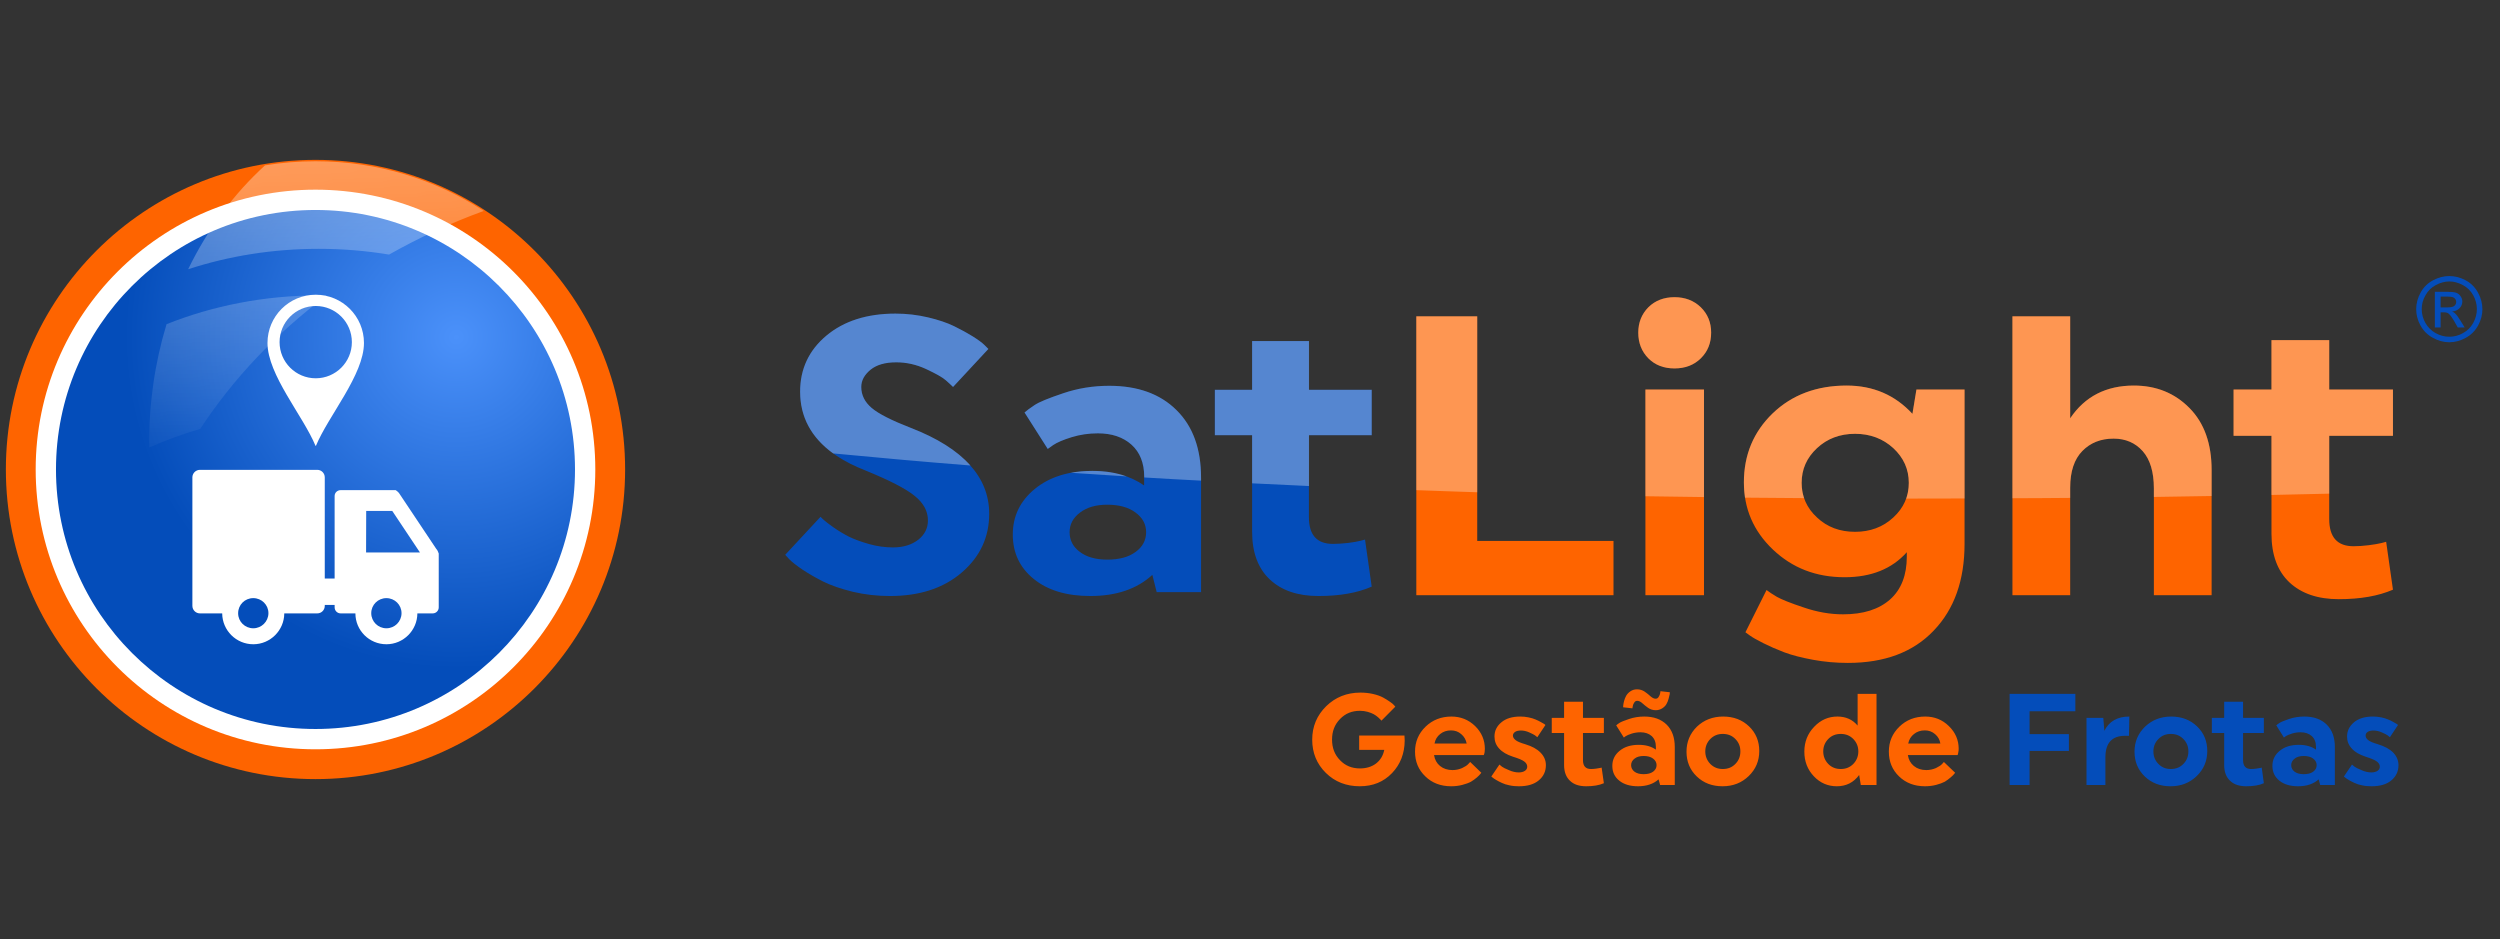<?xml version="1.0" encoding="UTF-8"?>
<!DOCTYPE svg PUBLIC "-//W3C//DTD SVG 1.1//EN" "http://www.w3.org/Graphics/SVG/1.1/DTD/svg11.dtd">
<!-- Creator: CorelDRAW -->
<svg xmlns="http://www.w3.org/2000/svg" xml:space="preserve" width="213px" height="80px" version="1.1" style="shape-rendering:geometricPrecision; text-rendering:geometricPrecision; image-rendering:optimizeQuality; fill-rule:evenodd; clip-rule:evenodd"
viewBox="0 0 213 80"
 xmlns:xlink="http://www.w3.org/1999/xlink"
 xmlns:xodm="http://www.corel.com/coreldraw/odm/2003">
 <rect x="0" y="0" width="213" height="80" fill="#333333" stroke="none"/>
 <defs>
  <style type="text/css">
   <![CDATA[
    .fil3 {fill:#FE6400}
    .fil4 {fill:white}
    .fil0 {fill:#044DBA;fill-rule:nonzero}
    .fil7 {fill:#044DBA;fill-rule:nonzero}
    .fil1 {fill:#FE6400;fill-rule:nonzero}
    .fil6 {fill:#FE6400;fill-rule:nonzero}
    .fil2 {fill:white;fill-rule:nonzero;fill-opacity:0.322}
    .fil5 {fill:url(#id2)}
   ]]>
  </style>
     <mask id="id0">
  <linearGradient id="id1" gradientUnits="userSpaceOnUse" x1="16.09" y1="-4" x2="18.32" y2="40.35">
   <stop offset="0" style="stop-opacity:1; stop-color:white"/>
   <stop offset="0.169" style="stop-opacity:0.502; stop-color:white"/>
   <stop offset="1" style="stop-opacity:0; stop-color:white"/>
  </linearGradient>
      <rect style="fill:url(#id1)" x="11.53" y="12.56" width="30.87" height="26.75"/>
     </mask>
  <radialGradient id="id2" gradientUnits="userSpaceOnUse" gradientTransform="matrix(-1.83 0.95 -0.95 -1.83 137 44)" cx="38.82" cy="28.5" r="13.71" fx="38.82" fy="28.5">
   <stop offset="0" style="stop-opacity:1; stop-color:#4B91FA"/>
   <stop offset="1" style="stop-opacity:1; stop-color:#044DBA"/>
  </radialGradient>
 </defs>
 <g id="Camada_x0020_1">
  <g id="_2344822721264">
   <path class="fil0" d="M208.68 23.52c0.48,0 0.94,0.12 1.39,0.36 0.45,0.24 0.8,0.59 1.05,1.04 0.25,0.45 0.38,0.93 0.38,1.42 0,0.48 -0.12,0.95 -0.37,1.4 -0.25,0.45 -0.6,0.8 -1.04,1.04 -0.45,0.25 -0.92,0.38 -1.41,0.38 -0.49,0 -0.95,-0.13 -1.4,-0.38 -0.45,-0.24 -0.8,-0.59 -1.05,-1.04 -0.25,-0.45 -0.37,-0.92 -0.37,-1.4 0,-0.49 0.13,-0.97 0.38,-1.42 0.25,-0.45 0.6,-0.8 1.06,-1.04 0.45,-0.24 0.91,-0.36 1.38,-0.36zm0 0.46c-0.39,0 -0.78,0.11 -1.15,0.31 -0.38,0.2 -0.67,0.49 -0.88,0.87 -0.22,0.38 -0.32,0.77 -0.32,1.18 0,0.4 0.1,0.79 0.31,1.17 0.21,0.37 0.5,0.66 0.87,0.87 0.38,0.21 0.77,0.31 1.17,0.31 0.41,0 0.8,-0.1 1.17,-0.31 0.38,-0.21 0.67,-0.5 0.87,-0.87 0.21,-0.38 0.31,-0.77 0.31,-1.17 0,-0.41 -0.1,-0.8 -0.31,-1.18 -0.21,-0.38 -0.51,-0.67 -0.88,-0.87 -0.38,-0.2 -0.76,-0.31 -1.16,-0.31zm-1.23 3.92l0 -3.04 1.04 0c0.35,0 0.61,0.03 0.77,0.08 0.16,0.06 0.29,0.16 0.38,0.3 0.1,0.14 0.15,0.29 0.15,0.44 0,0.23 -0.08,0.42 -0.24,0.58 -0.16,0.17 -0.37,0.26 -0.63,0.28 0.1,0.04 0.19,0.1 0.25,0.16 0.13,0.12 0.28,0.32 0.45,0.6l0.37 0.6 -0.59 0 -0.27 -0.48c-0.22,-0.38 -0.39,-0.61 -0.52,-0.71 -0.09,-0.07 -0.22,-0.1 -0.39,-0.1l-0.28 0 0 1.29 -0.49 0zm0.49 -1.71l0.59 0c0.28,0 0.48,-0.04 0.58,-0.13 0.1,-0.08 0.16,-0.2 0.16,-0.34 0,-0.09 -0.03,-0.17 -0.08,-0.24 -0.05,-0.07 -0.12,-0.12 -0.21,-0.16 -0.09,-0.03 -0.25,-0.05 -0.49,-0.05l-0.55 0 0 0.92z"/>
   <path class="fil1" d="M137.47 50.71l0 -4.62 -11.61 0 0 -19.14 -5.19 0 0 23.76 16.8 0zm2.72 0l4.99 0 0 -17.52 -4.99 0 0 17.52zm2.48 -25.39c-0.91,0 -1.65,0.29 -2.23,0.86 -0.57,0.58 -0.86,1.3 -0.86,2.16 0,0.88 0.29,1.61 0.86,2.19 0.58,0.58 1.32,0.86 2.23,0.86 0.9,0 1.65,-0.28 2.24,-0.86 0.59,-0.58 0.88,-1.31 0.88,-2.19 0,-0.86 -0.29,-1.58 -0.88,-2.16 -0.59,-0.57 -1.34,-0.86 -2.24,-0.86zm15.38 11.64c1.29,0 2.37,0.41 3.26,1.22 0.88,0.82 1.32,1.8 1.32,2.96 0,1.15 -0.44,2.14 -1.32,2.95 -0.89,0.82 -1.97,1.22 -3.26,1.22 -1.29,0 -2.37,-0.4 -3.24,-1.22 -0.88,-0.81 -1.31,-1.8 -1.31,-2.95 0,-1.16 0.43,-2.14 1.31,-2.96 0.87,-0.81 1.95,-1.22 3.24,-1.22zm-9.34 16.91l0.37 0.27c0.25,0.18 0.64,0.4 1.16,0.66 0.52,0.26 1.11,0.52 1.76,0.77 0.66,0.25 1.48,0.46 2.45,0.64 0.97,0.18 1.97,0.27 2.99,0.27 3.12,0 5.56,-0.91 7.31,-2.75 1.76,-1.83 2.63,-4.3 2.63,-7.4l0 -13.14 -4.1 0 -0.34 2.07c-1.48,-1.6 -3.34,-2.41 -5.61,-2.41 -2.55,0 -4.65,0.79 -6.29,2.36 -1.64,1.58 -2.46,3.54 -2.46,5.89 0,2.25 0.82,4.15 2.47,5.72 1.66,1.58 3.69,2.36 6.11,2.36 2.27,0 4.03,-0.71 5.3,-2.13l0 0.37c0,1.58 -0.47,2.8 -1.42,3.65 -0.96,0.85 -2.29,1.27 -4.01,1.27 -1.09,0 -2.2,-0.19 -3.34,-0.58 -1.15,-0.38 -1.91,-0.69 -2.3,-0.91 -0.38,-0.23 -0.68,-0.42 -0.88,-0.58l-1.8 3.6zm22.75 -3.16l4.92 0 0 -9.16c0,-1.39 0.35,-2.43 1.04,-3.13 0.69,-0.7 1.57,-1.05 2.66,-1.05 1.02,0 1.85,0.36 2.48,1.07 0.63,0.71 0.95,1.77 0.95,3.17l0 9.1 4.92 0 0 -10.66c0,-2.24 -0.62,-4 -1.88,-5.28 -1.26,-1.28 -2.84,-1.92 -4.74,-1.92 -2.37,0 -4.18,0.93 -5.43,2.79l0 -8.69 -4.92 0 0 23.76zm26.99 -21.73l-4.92 0 0 4.21 -3.23 0 0 3.94 3.23 0 0 8.35c0,1.79 0.51,3.17 1.52,4.13 1.02,0.96 2.43,1.44 4.21,1.44 1.84,0 3.38,-0.27 4.62,-0.81l-0.58 -4.08 -0.37 0.1c-0.27,0.07 -0.64,0.13 -1.1,0.19 -0.47,0.06 -0.9,0.09 -1.31,0.09 -1.38,0 -2.07,-0.77 -2.07,-2.31l0 -7.1 5.43 0 0 -3.94 -5.43 0 0 -4.21z"/>
   <path class="fil0" d="M77.59 36.45c-1.62,-0.62 -2.73,-1.19 -3.32,-1.69 -0.59,-0.5 -0.89,-1.1 -0.89,-1.79 0,-0.55 0.27,-1.04 0.79,-1.47 0.52,-0.42 1.25,-0.63 2.19,-0.63 0.87,0 1.72,0.19 2.55,0.58 0.84,0.39 1.39,0.71 1.66,0.94 0.26,0.23 0.48,0.43 0.63,0.58l3.01 -3.24 -0.33 -0.33c-0.2,-0.2 -0.54,-0.45 -1.01,-0.74 -0.46,-0.29 -0.99,-0.58 -1.58,-0.87 -0.59,-0.28 -1.34,-0.54 -2.23,-0.75 -0.89,-0.21 -1.81,-0.32 -2.77,-0.32 -2.43,0 -4.39,0.63 -5.88,1.88 -1.49,1.24 -2.24,2.84 -2.24,4.77 0,3.03 1.86,5.27 5.58,6.72 2.03,0.83 3.42,1.54 4.18,2.16 0.76,0.61 1.13,1.31 1.13,2.09 0,0.66 -0.27,1.21 -0.83,1.65 -0.56,0.43 -1.27,0.65 -2.14,0.65 -0.67,0 -1.34,-0.09 -2.02,-0.28 -0.68,-0.19 -1.25,-0.4 -1.71,-0.62 -0.45,-0.23 -0.89,-0.49 -1.32,-0.79 -0.42,-0.3 -0.7,-0.51 -0.83,-0.63 -0.14,-0.12 -0.23,-0.22 -0.3,-0.29l-3.01 3.24 0.34 0.37c0.24,0.25 0.62,0.54 1.13,0.89 0.51,0.34 1.1,0.68 1.77,1.02 0.67,0.33 1.51,0.62 2.52,0.87 1.02,0.24 2.07,0.36 3.16,0.36 2.52,0 4.56,-0.66 6.12,-2 1.56,-1.34 2.34,-3.01 2.34,-5.01 0,-3.14 -2.23,-5.58 -6.69,-7.32zm16.75 11.23c-0.98,0 -1.76,-0.22 -2.34,-0.66 -0.58,-0.43 -0.87,-0.99 -0.87,-1.68 0,-0.67 0.3,-1.23 0.89,-1.67 0.59,-0.45 1.36,-0.67 2.32,-0.67 1,0 1.81,0.22 2.41,0.67 0.6,0.44 0.9,1 0.9,1.67 0,0.69 -0.3,1.25 -0.89,1.68 -0.59,0.44 -1.39,0.66 -2.42,0.66zm-1.27 -7.56c-2.03,0 -3.66,0.52 -4.91,1.54 -1.25,1.03 -1.87,2.32 -1.87,3.88 0,1.56 0.59,2.82 1.79,3.79 1.19,0.97 2.8,1.45 4.82,1.45 2.21,0 3.97,-0.6 5.28,-1.8l0.37 1.47 3.78 0 0 -9.76c0,-2.45 -0.7,-4.36 -2.09,-5.74 -1.39,-1.39 -3.3,-2.08 -5.73,-2.08 -1.38,0 -2.7,0.22 -3.95,0.64 -1.24,0.42 -2.05,0.76 -2.42,1 -0.37,0.25 -0.65,0.46 -0.85,0.64l1.97 3.1 0.47 -0.33c0.33,-0.22 0.86,-0.45 1.57,-0.67 0.71,-0.22 1.46,-0.33 2.24,-0.33 1.18,0 2.13,0.32 2.86,0.97 0.72,0.64 1.08,1.56 1.08,2.74l0 0.73c-1.18,-0.82 -2.65,-1.24 -4.41,-1.24zm18.45 -11.06l-4.84 0 0 4.15 -3.18 0 0 3.87 3.18 0 0 8.22c0,1.76 0.5,3.12 1.5,4.06 1,0.95 2.39,1.42 4.15,1.42 1.8,0 3.31,-0.26 4.54,-0.8l-0.57 -4.01 -0.37 0.1c-0.26,0.07 -0.63,0.13 -1.08,0.19 -0.46,0.05 -0.89,0.08 -1.29,0.08 -1.36,0 -2.04,-0.76 -2.04,-2.27l0 -6.99 5.35 0 0 -3.87 -5.35 0 0 -4.15z"/>
   <path class="fil2" d="M125.86 41.94l0 -14.99 -5.19 0 0 14.81c1.73,0.07 3.47,0.12 5.19,0.18zm-48.27 -5.49c-1.62,-0.63 -2.73,-1.19 -3.32,-1.69 -0.59,-0.5 -0.89,-1.1 -0.89,-1.79 0,-0.56 0.27,-1.04 0.79,-1.47 0.52,-0.42 1.25,-0.63 2.19,-0.63 0.87,0 1.72,0.19 2.56,0.58 0.83,0.39 1.38,0.7 1.65,0.94 0.27,0.23 0.48,0.43 0.63,0.58l3.01 -3.24 -0.33 -0.33c-0.2,-0.2 -0.54,-0.45 -1,-0.74 -0.47,-0.29 -1,-0.58 -1.59,-0.87 -0.59,-0.29 -1.33,-0.54 -2.22,-0.75 -0.9,-0.21 -1.82,-0.32 -2.78,-0.32 -2.43,0 -4.39,0.63 -5.88,1.87 -1.49,1.25 -2.24,2.84 -2.24,4.78 0,2.15 0.94,3.9 2.81,5.26 3.86,0.37 7.76,0.72 11.7,1.03 -1.12,-1.26 -2.81,-2.33 -5.09,-3.21zm15.48 3.67c-0.65,0 -1.27,0.06 -1.84,0.16 1.58,0.11 3.17,0.21 4.76,0.31 -0.86,-0.31 -1.83,-0.47 -2.92,-0.47zm9.26 0.83l0 -0.26c0,-2.45 -0.69,-4.37 -2.09,-5.75 -1.39,-1.38 -3.3,-2.07 -5.73,-2.07 -1.38,0 -2.69,0.21 -3.94,0.64 -1.25,0.42 -2.06,0.75 -2.42,1 -0.37,0.24 -0.66,0.46 -0.86,0.63l1.98 3.11 0.46 -0.33c0.34,-0.23 0.86,-0.45 1.57,-0.67 0.72,-0.22 1.46,-0.33 2.24,-0.33 1.18,0 2.14,0.32 2.86,0.96 0.72,0.65 1.09,1.56 1.09,2.75l0 0.05c1.61,0.1 3.23,0.19 4.84,0.27zm9.2 -11.89l-4.85 0 0 4.15 -3.17 0 0 3.87 3.17 0 0 4.1c1.62,0.08 3.23,0.16 4.85,0.23l0 -4.33 5.34 0 0 -3.87 -5.34 0 0 -4.15zm33.65 13.29l0 -9.16 -4.99 0 0 9.09c1.67,0.03 3.34,0.05 4.99,0.07zm-2.51 -17.03c-0.91,0 -1.65,0.29 -2.23,0.86 -0.57,0.58 -0.86,1.3 -0.86,2.16 0,0.88 0.29,1.61 0.86,2.19 0.58,0.58 1.32,0.86 2.23,0.86 0.9,0 1.65,-0.28 2.24,-0.86 0.59,-0.58 0.88,-1.31 0.88,-2.19 0,-0.86 -0.29,-1.58 -0.88,-2.16 -0.59,-0.57 -1.34,-0.86 -2.24,-0.86zm15.38 11.64c1.29,0 2.37,0.41 3.26,1.22 0.88,0.82 1.32,1.8 1.32,2.96 0,0.47 -0.07,0.92 -0.22,1.34 1.67,0 3.33,-0.01 4.97,-0.01l0 -9.28 -4.1 0 -0.34 2.07c-1.47,-1.6 -3.34,-2.41 -5.61,-2.41 -2.55,0 -4.65,0.79 -6.29,2.36 -1.64,1.58 -2.46,3.54 -2.46,5.89 0,0.45 0.03,0.88 0.09,1.3 1.69,0.01 3.37,0.03 5.04,0.04 -0.14,-0.41 -0.21,-0.84 -0.21,-1.3 0,-1.16 0.43,-2.14 1.31,-2.96 0.87,-0.81 1.95,-1.22 3.24,-1.22zm18.33 5.46l0 -0.87c0,-1.39 0.35,-2.43 1.04,-3.13 0.69,-0.7 1.57,-1.05 2.66,-1.05 1.02,0 1.85,0.36 2.48,1.07 0.63,0.71 0.95,1.77 0.95,3.17l0 0.73c1.67,-0.03 3.31,-0.05 4.92,-0.08l0 -2.21c0,-2.24 -0.62,-4 -1.88,-5.28 -1.26,-1.28 -2.84,-1.92 -4.74,-1.92 -2.37,0 -4.18,0.93 -5.43,2.79l0 -8.69 -4.92 0 0 15.5c1.66,0 3.3,-0.02 4.92,-0.03zm22.07 -13.44l-4.92 0 0 4.21 -3.23 0 0 3.94 3.23 0 0 5.04c1.68,-0.04 3.32,-0.07 4.92,-0.11l0 -4.93 5.43 0 0 -3.94 -5.43 0 0 -4.21z"/>
   <g>
    <path class="fil3" d="M26.88 13.62c14.57,0 26.38,11.81 26.38,26.38 0,14.57 -11.81,26.38 -26.38,26.38 -14.57,0 -26.38,-11.81 -26.38,-26.38 0,-14.57 11.81,-26.38 26.38,-26.38z"/>
    <path class="fil4" d="M26.88 16.16c13.17,0 23.84,10.67 23.84,23.84 0,13.17 -10.67,23.84 -23.84,23.84 -13.17,0 -23.84,-10.67 -23.84,-23.84 0,-13.17 10.67,-23.84 23.84,-23.84z"/>
    <path class="fil5" d="M26.88 17.89c12.21,0 22.11,9.9 22.11,22.11 0,12.21 -9.9,22.11 -22.11,22.11 -12.21,0 -22.11,-9.9 -22.11,-22.11 0,-12.21 9.9,-22.11 22.11,-22.11z"/>
    <path class="fil4" d="M26.9 25.11c2.27,0 4.11,1.84 4.11,4.11 0,2.71 -3.03,6.2 -4.09,8.76l-0.04 0c-1.06,-2.56 -4.09,-6.05 -4.09,-8.76 0,-2.27 1.84,-4.11 4.11,-4.11zm0 0.96c1.7,0 3.08,1.38 3.08,3.08 0,1.7 -1.38,3.08 -3.08,3.08 -1.7,0 -3.08,-1.38 -3.08,-3.08 0,-1.7 1.38,-3.08 3.08,-3.08zm-9.87 13.96l10 0c0.36,0 0.64,0.29 0.64,0.64l0 8.62 0.84 0 0 -7.03c0,-0.28 0.23,-0.5 0.51,-0.5l4.69 0c0.14,0.09 0.27,0.2 0.36,0.36l3.09 4.63c0.1,0.11 0.17,0.25 0.22,0.41l0 4.59c0,0.28 -0.23,0.51 -0.51,0.51l-1.31 0c-0.01,1.45 -1.19,2.63 -2.64,2.63 -1.46,0 -2.64,-1.18 -2.64,-2.63l-1.26 0c-0.28,0 -0.51,-0.23 -0.51,-0.51l0 -0.21 -0.84 0 0 0.08c0,0.35 -0.28,0.64 -0.64,0.64l-2.81 0c-0.01,1.45 -1.19,2.63 -2.64,2.63 -1.46,0 -2.64,-1.18 -2.65,-2.63l-1.9 0c-0.35,0 -0.64,-0.29 -0.64,-0.64l0 -10.95c0,-0.35 0.29,-0.64 0.64,-0.64zm17.18 12.23l0 -0.02c0,-0.71 -0.58,-1.28 -1.29,-1.28 -0.71,0 -1.29,0.57 -1.29,1.28l0 0.02c0.01,0.7 0.58,1.27 1.29,1.27 0.71,0 1.28,-0.57 1.29,-1.27zm1.57 -5.19l-2.36 -3.54 -2.22 0 -0.01 3.54 4.59 0zm-12.91 5.19l0 -0.02c0,-0.71 -0.58,-1.28 -1.29,-1.28 -0.72,0 -1.29,0.57 -1.29,1.28l0 0.02c0,0.7 0.58,1.27 1.29,1.27 0.7,0 1.28,-0.57 1.29,-1.27z"/>
    <path class="fil4" style="mask:url(#id0)" d="M26.89 13.74c5.29,0 10.21,1.55 14.33,4.23 -2.83,1.03 -5.53,2.28 -8.07,3.72 -1.94,-0.32 -3.94,-0.49 -5.99,-0.49 -3.92,0 -7.67,0.61 -11.13,1.74 1.66,-3.42 3.89,-6.43 6.55,-8.85 1.4,-0.23 2.85,-0.35 4.31,-0.35zm-9.83 22.8c-1.5,0.44 -2.96,0.97 -4.35,1.59 -0.04,-3.68 0.48,-7.22 1.48,-10.51 3.94,-1.57 8.33,-2.45 12.96,-2.45 0.23,0 0.45,0.01 0.67,0.01 -4.29,3.22 -7.94,7.06 -10.76,11.36z"/>
   </g>
  </g>
  <g id="_2344822721216">
   <path class="fil6" d="M115.8 62.67l0 1.22 2.14 0c-0.1,0.49 -0.33,0.87 -0.7,1.16 -0.37,0.28 -0.83,0.42 -1.37,0.42 -0.69,0 -1.25,-0.23 -1.7,-0.7 -0.46,-0.47 -0.68,-1.05 -0.68,-1.76 0,-0.7 0.22,-1.28 0.68,-1.75 0.45,-0.47 1.01,-0.7 1.7,-0.7 0.23,0 0.45,0.03 0.66,0.09 0.21,0.06 0.38,0.13 0.51,0.2 0.13,0.07 0.25,0.16 0.37,0.26 0.11,0.1 0.19,0.17 0.22,0.21 0.03,0.03 0.06,0.06 0.07,0.08l1.18 -1.19 -0.1 -0.12c-0.08,-0.09 -0.19,-0.19 -0.36,-0.3 -0.17,-0.12 -0.36,-0.24 -0.58,-0.36 -0.22,-0.12 -0.5,-0.22 -0.84,-0.3 -0.34,-0.08 -0.71,-0.12 -1.09,-0.12 -1.16,0 -2.13,0.39 -2.92,1.16 -0.79,0.78 -1.19,1.73 -1.19,2.85 0,1.13 0.39,2.07 1.16,2.83 0.77,0.76 1.74,1.14 2.89,1.14 1.12,0 2.03,-0.37 2.75,-1.12 0.71,-0.74 1.07,-1.67 1.08,-2.77 0,-0.15 -0.01,-0.29 -0.02,-0.43l-3.86 0zm10.62 1.66l0.02 -0.06c0.02,-0.04 0.03,-0.1 0.05,-0.19 0.01,-0.09 0.02,-0.18 0.02,-0.28 0,-0.75 -0.28,-1.4 -0.83,-1.94 -0.56,-0.54 -1.23,-0.81 -2.02,-0.81 -0.87,0 -1.61,0.29 -2.2,0.86 -0.6,0.58 -0.9,1.29 -0.9,2.13 0,0.85 0.29,1.55 0.88,2.11 0.57,0.56 1.31,0.84 2.2,0.84 0.34,0 0.66,-0.04 0.96,-0.12 0.3,-0.08 0.55,-0.17 0.73,-0.27 0.18,-0.11 0.35,-0.23 0.5,-0.36 0.15,-0.13 0.24,-0.23 0.28,-0.28 0.05,-0.05 0.08,-0.09 0.1,-0.12l-0.95 -0.92 -0.16 0.17c-0.1,0.12 -0.28,0.23 -0.53,0.35 -0.25,0.11 -0.53,0.17 -0.82,0.17 -0.42,0 -0.78,-0.12 -1.06,-0.35 -0.28,-0.23 -0.45,-0.54 -0.51,-0.93l4.24 0zm-2.8 -2.1c0.34,0 0.63,0.1 0.88,0.32 0.25,0.21 0.4,0.48 0.46,0.8l-2.74 0c0.06,-0.34 0.23,-0.61 0.48,-0.81 0.26,-0.21 0.57,-0.31 0.92,-0.31zm6.34 1.18c-0.42,-0.12 -0.7,-0.24 -0.84,-0.36 -0.14,-0.11 -0.22,-0.24 -0.22,-0.38 0,-0.12 0.06,-0.22 0.18,-0.31 0.12,-0.08 0.29,-0.12 0.5,-0.12 0.23,0 0.47,0.05 0.71,0.16 0.24,0.11 0.41,0.19 0.49,0.25 0.09,0.07 0.15,0.12 0.2,0.16l0.69 -1.04 -0.09 -0.08c-0.07,-0.04 -0.17,-0.1 -0.3,-0.17 -0.14,-0.08 -0.28,-0.15 -0.45,-0.22 -0.16,-0.07 -0.36,-0.13 -0.6,-0.18 -0.23,-0.05 -0.47,-0.07 -0.71,-0.07 -0.67,0 -1.21,0.16 -1.6,0.49 -0.4,0.33 -0.59,0.73 -0.59,1.21 0,0.4 0.13,0.74 0.4,1.03 0.27,0.3 0.66,0.52 1.17,0.69 0.49,0.15 0.82,0.29 0.98,0.42 0.16,0.12 0.24,0.27 0.24,0.43 0,0.14 -0.06,0.26 -0.19,0.35 -0.13,0.09 -0.31,0.14 -0.53,0.14 -0.26,0 -0.54,-0.06 -0.83,-0.19 -0.3,-0.12 -0.49,-0.22 -0.59,-0.29 -0.09,-0.07 -0.17,-0.14 -0.23,-0.19l-0.69 1.02 0.1 0.08c0.07,0.06 0.17,0.13 0.31,0.21 0.14,0.08 0.3,0.17 0.48,0.25 0.18,0.09 0.4,0.16 0.66,0.21 0.26,0.06 0.53,0.08 0.8,0.08 0.72,0 1.28,-0.16 1.69,-0.5 0.41,-0.34 0.61,-0.77 0.61,-1.3 0,-0.4 -0.15,-0.76 -0.46,-1.07 -0.3,-0.31 -0.73,-0.54 -1.29,-0.71zm4.91 -3.62l-1.61 0 0 1.37 -1.05 0 0 1.29 1.05 0 0 2.73c0,0.58 0.17,1.03 0.5,1.34 0.33,0.32 0.79,0.47 1.38,0.47 0.6,0 1.1,-0.08 1.51,-0.26l-0.19 -1.33 -0.13 0.03c-0.08,0.02 -0.2,0.04 -0.36,0.06 -0.15,0.02 -0.29,0.03 -0.42,0.03 -0.45,0 -0.68,-0.25 -0.68,-0.75l0 -2.32 1.78 0 0 -1.29 -1.78 0 0 -1.37zm5.17 6.17c-0.33,0 -0.59,-0.07 -0.78,-0.21 -0.19,-0.15 -0.29,-0.33 -0.29,-0.56 0,-0.22 0.1,-0.41 0.3,-0.56 0.19,-0.15 0.45,-0.22 0.77,-0.22 0.33,0 0.6,0.07 0.8,0.22 0.2,0.15 0.3,0.34 0.3,0.56 0,0.23 -0.1,0.41 -0.3,0.56 -0.19,0.14 -0.46,0.21 -0.8,0.21zm-0.42 -2.5c-0.68,0 -1.22,0.17 -1.63,0.51 -0.42,0.34 -0.62,0.77 -0.62,1.28 0,0.52 0.19,0.94 0.59,1.26 0.39,0.32 0.93,0.48 1.6,0.48 0.73,0 1.32,-0.2 1.75,-0.59l0.13 0.48 1.25 0 0 -3.24c0,-0.81 -0.23,-1.44 -0.69,-1.9 -0.47,-0.46 -1.1,-0.69 -1.91,-0.69 -0.46,0 -0.89,0.07 -1.3,0.21 -0.42,0.14 -0.69,0.25 -0.81,0.33 -0.12,0.08 -0.22,0.15 -0.28,0.21l0.65 1.04 0.16 -0.12c0.11,-0.07 0.28,-0.14 0.52,-0.22 0.23,-0.07 0.48,-0.11 0.74,-0.11 0.39,0 0.71,0.11 0.95,0.32 0.24,0.22 0.36,0.52 0.36,0.91l0 0.25c-0.39,-0.28 -0.88,-0.41 -1.46,-0.41zm-0.54 -3.11l0.03 -0.17c0.01,-0.1 0.05,-0.2 0.12,-0.31 0.07,-0.11 0.15,-0.16 0.25,-0.16 0.14,0 0.29,0.06 0.44,0.2 0.14,0.13 0.31,0.26 0.5,0.4 0.19,0.13 0.41,0.2 0.65,0.2 0.21,0 0.4,-0.06 0.57,-0.17 0.16,-0.11 0.28,-0.23 0.35,-0.37 0.07,-0.13 0.14,-0.28 0.18,-0.46 0.05,-0.18 0.08,-0.3 0.09,-0.37 0,-0.06 0.01,-0.12 0.01,-0.16l-0.8 -0.09 -0.02 0.16c-0.02,0.11 -0.06,0.21 -0.13,0.32 -0.06,0.11 -0.15,0.16 -0.26,0.16 -0.14,0 -0.28,-0.07 -0.43,-0.2 -0.14,-0.13 -0.31,-0.27 -0.5,-0.4 -0.19,-0.13 -0.41,-0.2 -0.66,-0.2 -0.21,0 -0.4,0.06 -0.56,0.17 -0.16,0.11 -0.27,0.23 -0.35,0.36 -0.08,0.14 -0.14,0.29 -0.19,0.47 -0.04,0.18 -0.07,0.3 -0.07,0.37 -0.01,0.06 -0.01,0.12 -0.01,0.16l0.79 0.09zm7.7 5.17c-0.42,0 -0.77,-0.14 -1.06,-0.43 -0.28,-0.29 -0.43,-0.65 -0.43,-1.07 0,-0.42 0.15,-0.77 0.43,-1.06 0.29,-0.29 0.64,-0.43 1.06,-0.43 0.43,0 0.79,0.14 1.07,0.43 0.29,0.29 0.43,0.64 0.43,1.06 0,0.42 -0.14,0.78 -0.43,1.07 -0.28,0.29 -0.64,0.43 -1.07,0.43zm0.03 -4.47c-0.88,0 -1.63,0.29 -2.23,0.86 -0.59,0.58 -0.89,1.29 -0.89,2.13 0,0.85 0.29,1.55 0.87,2.11 0.58,0.56 1.31,0.84 2.2,0.84 0.89,0 1.63,-0.29 2.23,-0.87 0.6,-0.58 0.9,-1.29 0.9,-2.13 0,-0.84 -0.29,-1.55 -0.87,-2.1 -0.58,-0.56 -1.32,-0.84 -2.21,-0.84zm10.02 1.48c0.43,0 0.78,0.14 1.07,0.43 0.28,0.29 0.43,0.64 0.43,1.06 0,0.42 -0.15,0.78 -0.43,1.07 -0.29,0.29 -0.64,0.43 -1.07,0.43 -0.42,0 -0.78,-0.14 -1.06,-0.43 -0.28,-0.29 -0.43,-0.65 -0.43,-1.07 0,-0.42 0.15,-0.77 0.43,-1.06 0.28,-0.29 0.64,-0.43 1.06,-0.43zm3.05 -3.41l-1.61 0 0 2.7c-0.43,-0.51 -1,-0.77 -1.72,-0.77 -0.77,0 -1.43,0.29 -1.98,0.87 -0.56,0.58 -0.84,1.29 -0.84,2.12 0,0.83 0.27,1.53 0.81,2.1 0.54,0.57 1.19,0.85 1.96,0.85 0.79,0 1.43,-0.32 1.9,-0.96l0.14 0.85 1.34 0 0 -7.76zm6.91 5.21l0.02 -0.06c0.01,-0.04 0.03,-0.1 0.04,-0.19 0.02,-0.09 0.03,-0.18 0.03,-0.28 0,-0.75 -0.28,-1.4 -0.84,-1.94 -0.55,-0.54 -1.22,-0.81 -2.01,-0.81 -0.88,0 -1.61,0.29 -2.2,0.86 -0.6,0.58 -0.9,1.29 -0.9,2.13 0,0.85 0.29,1.55 0.87,2.11 0.58,0.56 1.32,0.84 2.2,0.84 0.34,0 0.67,-0.04 0.97,-0.12 0.3,-0.08 0.54,-0.17 0.73,-0.27 0.18,-0.11 0.34,-0.23 0.49,-0.36 0.16,-0.13 0.25,-0.23 0.29,-0.28 0.04,-0.05 0.07,-0.09 0.1,-0.12l-0.96 -0.92 -0.15 0.17c-0.11,0.12 -0.28,0.23 -0.53,0.35 -0.26,0.11 -0.53,0.17 -0.82,0.17 -0.43,0 -0.78,-0.12 -1.06,-0.35 -0.28,-0.23 -0.45,-0.54 -0.51,-0.93l4.24 0zm-2.8 -2.1c0.34,0 0.63,0.1 0.88,0.32 0.25,0.21 0.4,0.48 0.45,0.8l-2.74 0c0.07,-0.34 0.23,-0.61 0.49,-0.81 0.26,-0.21 0.57,-0.31 0.92,-0.31z"/>
   <path class="fil7" d="M176.27 63.98l0 -1.43 -3.35 0 0 -1.95 3.9 0 0 -1.48 -5.6 0 0 7.76 1.7 0 0 -2.9 3.35 0zm1.5 2.9l1.61 0 0 -2.36c0,-1.22 0.56,-1.83 1.68,-1.83l0.33 0 0.03 -1.64c-1.02,0 -1.73,0.41 -2.13,1.22l-0.09 -1.11 -1.43 0 0 5.72zm7.18 -1.36c-0.42,0 -0.77,-0.14 -1.05,-0.43 -0.29,-0.29 -0.43,-0.65 -0.43,-1.07 0,-0.42 0.14,-0.77 0.43,-1.06 0.28,-0.29 0.63,-0.43 1.05,-0.43 0.43,0 0.79,0.14 1.07,0.43 0.29,0.29 0.43,0.64 0.43,1.06 0,0.42 -0.14,0.78 -0.43,1.07 -0.28,0.29 -0.64,0.43 -1.07,0.43zm0.04 -4.47c-0.89,0 -1.63,0.29 -2.23,0.86 -0.6,0.58 -0.9,1.29 -0.9,2.13 0,0.85 0.29,1.55 0.87,2.11 0.58,0.56 1.31,0.84 2.2,0.84 0.89,0 1.63,-0.29 2.23,-0.87 0.6,-0.58 0.9,-1.29 0.9,-2.13 0,-0.84 -0.29,-1.55 -0.87,-2.1 -0.58,-0.56 -1.32,-0.84 -2.2,-0.84zm6.12 -1.26l-1.61 0 0 1.37 -1.05 0 0 1.29 1.05 0 0 2.73c0,0.58 0.17,1.03 0.5,1.34 0.33,0.32 0.79,0.47 1.38,0.47 0.6,0 1.1,-0.08 1.5,-0.26l-0.18 -1.33 -0.13 0.03c-0.08,0.02 -0.21,0.04 -0.36,0.06 -0.15,0.02 -0.29,0.03 -0.42,0.03 -0.45,0 -0.68,-0.25 -0.68,-0.75l0 -2.32 1.77 0 0 -1.29 -1.77 0 0 -1.37zm5.17 6.17c-0.33,0 -0.59,-0.07 -0.78,-0.21 -0.19,-0.15 -0.29,-0.33 -0.29,-0.56 0,-0.22 0.1,-0.41 0.3,-0.56 0.19,-0.15 0.45,-0.22 0.77,-0.22 0.33,0 0.6,0.07 0.8,0.22 0.2,0.15 0.3,0.34 0.3,0.56 0,0.23 -0.1,0.41 -0.3,0.56 -0.19,0.14 -0.46,0.21 -0.8,0.21zm-0.42 -2.5c-0.68,0 -1.22,0.17 -1.63,0.51 -0.42,0.34 -0.62,0.77 -0.62,1.28 0,0.52 0.19,0.94 0.59,1.26 0.39,0.32 0.93,0.48 1.6,0.48 0.73,0 1.32,-0.2 1.75,-0.59l0.13 0.48 1.25 0 0 -3.24c0,-0.81 -0.23,-1.44 -0.69,-1.9 -0.47,-0.46 -1.1,-0.69 -1.91,-0.69 -0.46,0 -0.89,0.07 -1.31,0.21 -0.41,0.14 -0.68,0.25 -0.8,0.33 -0.12,0.08 -0.22,0.15 -0.28,0.21l0.65 1.04 0.16 -0.12c0.11,-0.07 0.28,-0.14 0.52,-0.22 0.23,-0.07 0.48,-0.11 0.74,-0.11 0.39,0 0.71,0.11 0.95,0.32 0.24,0.22 0.36,0.52 0.36,0.91l0 0.25c-0.39,-0.28 -0.88,-0.41 -1.46,-0.41zm6.74 -0.05c-0.42,-0.12 -0.69,-0.24 -0.84,-0.36 -0.14,-0.11 -0.21,-0.24 -0.21,-0.38 0,-0.12 0.05,-0.22 0.17,-0.31 0.12,-0.08 0.29,-0.12 0.5,-0.12 0.23,0 0.47,0.05 0.71,0.16 0.25,0.11 0.41,0.19 0.49,0.25 0.09,0.07 0.15,0.12 0.2,0.16l0.69 -1.04 -0.09 -0.08c-0.07,-0.04 -0.17,-0.1 -0.3,-0.17 -0.13,-0.08 -0.28,-0.15 -0.45,-0.22 -0.16,-0.07 -0.36,-0.13 -0.59,-0.18 -0.24,-0.05 -0.48,-0.07 -0.71,-0.07 -0.68,0 -1.22,0.16 -1.61,0.49 -0.39,0.33 -0.59,0.73 -0.59,1.21 0,0.4 0.13,0.74 0.41,1.03 0.26,0.3 0.66,0.52 1.17,0.69 0.48,0.15 0.81,0.29 0.97,0.42 0.16,0.12 0.24,0.27 0.24,0.43 0,0.14 -0.06,0.26 -0.19,0.35 -0.13,0.09 -0.3,0.14 -0.53,0.14 -0.26,0 -0.54,-0.06 -0.83,-0.19 -0.3,-0.12 -0.49,-0.22 -0.59,-0.29 -0.09,-0.07 -0.17,-0.14 -0.23,-0.19l-0.69 1.02 0.1 0.08c0.07,0.06 0.17,0.13 0.31,0.21 0.14,0.08 0.3,0.17 0.48,0.25 0.18,0.09 0.4,0.16 0.66,0.21 0.26,0.06 0.53,0.08 0.81,0.08 0.71,0 1.28,-0.16 1.68,-0.5 0.41,-0.34 0.61,-0.77 0.61,-1.3 0,-0.4 -0.15,-0.76 -0.45,-1.07 -0.31,-0.31 -0.74,-0.54 -1.3,-0.71z"/>
  </g>
 </g>
</svg>
